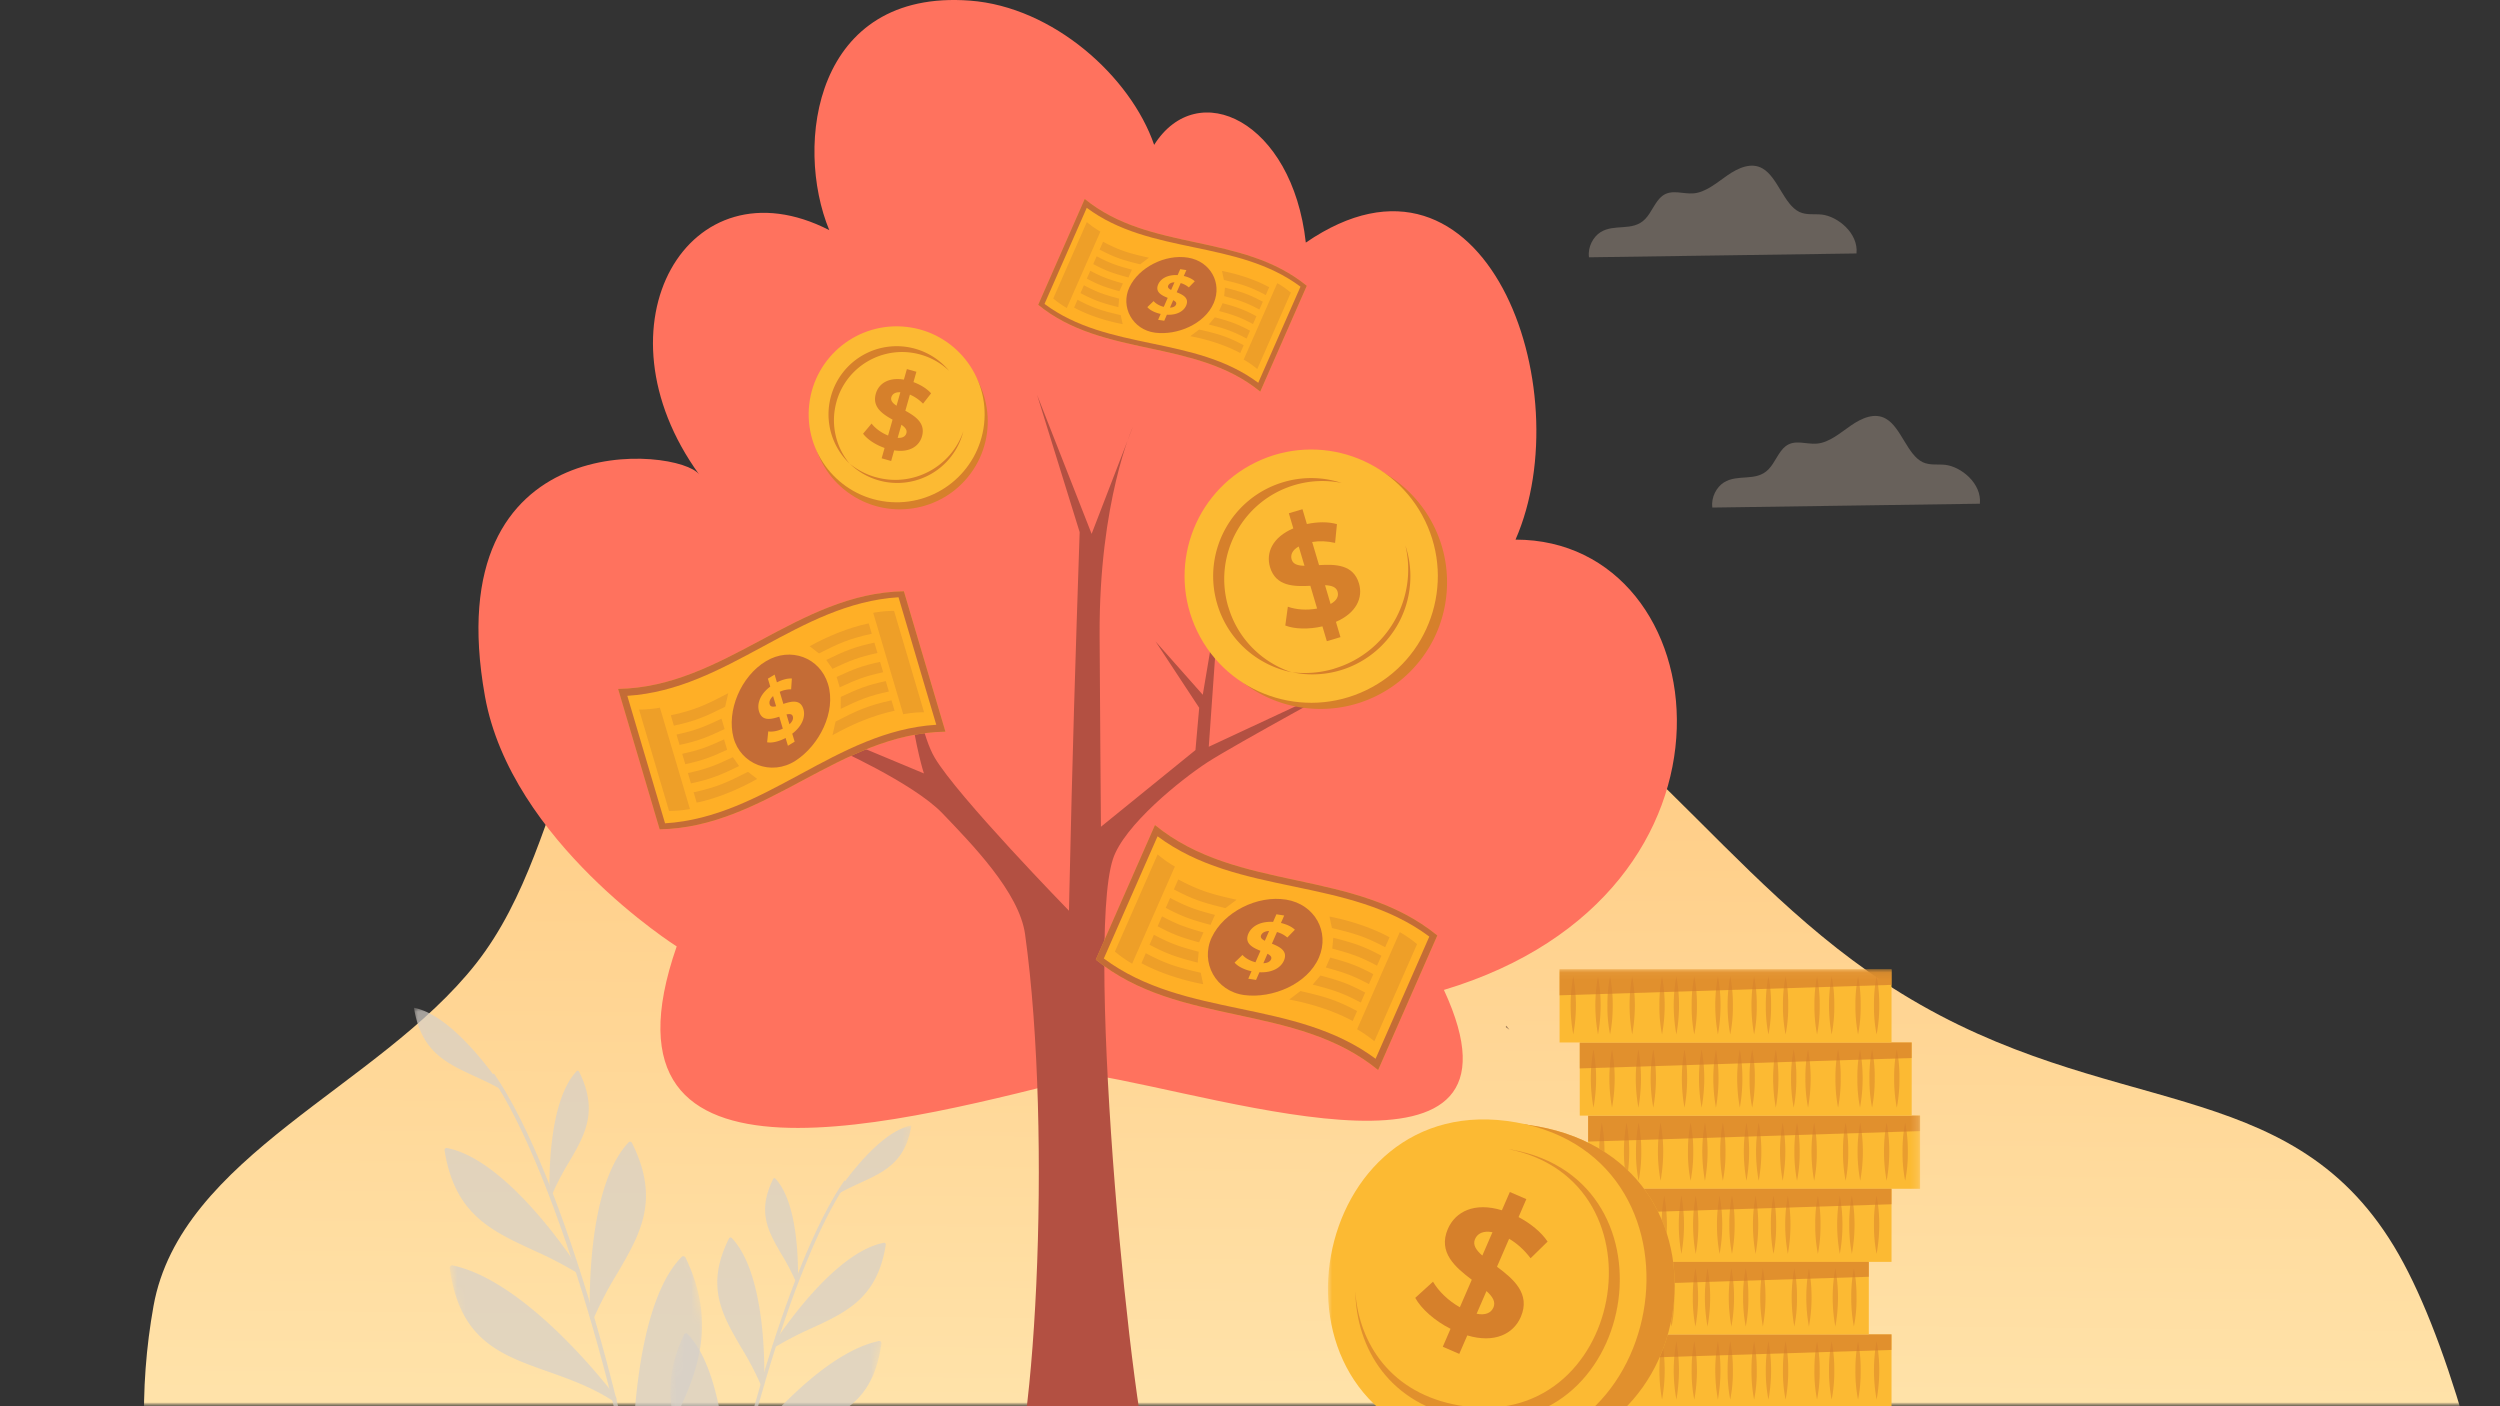 <svg width="320" height="180" fill="none" xmlns="http://www.w3.org/2000/svg"><rect width="100%" height="100%" fill="#333333" stroke="none"/><g clip-path="url(#a)"><mask id="b" style="mask-type:luminance" maskUnits="userSpaceOnUse" x="0" y="0" width="320" height="180"><path d="M320 0H0v180h320V0Z" fill="#fff"/></mask><g mask="url(#b)"><mask id="c" style="mask-type:luminance" maskUnits="userSpaceOnUse" x="0" y="0" width="320" height="180"><path d="M320 0H0v180h320V0Z" fill="#fff"/></mask><g mask="url(#c)"><path fill-rule="evenodd" clip-rule="evenodd" d="M328.977 246.488c-4.689 23.454-9.402 34.064-28.053 51.513-18.877 17.668-56.935 24.154-91.606 16.992-33.717-6.966-51.825-37.847-82.519-52.96-27.26-13.421-64.305-11.032-85.407-29.715-21.31-18.867-25.472-44.327-21.743-65.146 3.44-19.202 28.84-28.026 41.272-43.819 13.1-16.65 10.015-42.669 33.622-51.343 23.91-8.788 58.426-3.644 87.094 6.982 26.667 9.882 38.303 33.736 61.759 48.177 26.427 16.273 49.456 9.998 63.01 32.321 13.273 21.862 22.521 83.126 18.336 104.064l4.235-17.066Z" fill="url(#d)"/></g></g><mask id="e" style="mask-type:luminance" maskUnits="userSpaceOnUse" x="53" y="79" width="223" height="111"><path d="M276 79.406H53.572v110.537H276V79.406Z" fill="#fff"/></mask><g style="mix-blend-mode:multiply" opacity=".4" mask="url(#e)"><path d="M98.367 128.609s-.166-.095-.21.034c-.042.13.498.557.498.557l-.288-.591Z" fill="#E05851"/><path d="M99.861 127.504s.283-.256.495-.379c.139-.081.838-.235.871-.343.031-.105-.076-.156-.076-.156s-.786.296-.892.39c-.12.106-.397.488-.397.488ZM100.478 127.734s.28-.379.5-.455c.22-.076.379.168.379.168s-.103.036-.255.119c-.152.083-.624.168-.624.168Z" fill="#270C0B"/><path d="M101.839 126.835s-.042.224.091.449c.133.224.788.77.788.9s-.252.425-.252.425.307-.175.401-.379c.077-.17-.757-.72-.893-.966-.138-.246-.141-.458-.141-.458l.006.029Z" fill="#E05851"/><path d="M102.918 128.994s-.24.147-.543.271c-.303.124-.672.195-.672.195s.891.183 1.076.086c.184-.097.139-.551.139-.551v-.001Z" fill="#fff"/><path d="M102.308 126.344s-.285.209-.367.154c-.081-.055-.027-.154-.027-.154s.307-.162.354-.139c.046.023.039.139.039.139h.001ZM102.118 127.157s.059-.301.16-.333c.1-.032.146.103.152.166.005.064 0 .089 0 .089s-.022.027-.1.043c-.078.016-.211.035-.211.035h-.001ZM192.777 131.522l.431.281-.385-.505s-.08.035-.08.11c0 .076.034.114.034.114Z" fill="#270C0B"/><path d="M191.033 110.533c4.866-6.616 3.448-15.924-3.169-20.79-6.616-4.867-15.924-3.448-20.79 3.168-4.866 6.617-3.447 15.925 3.169 20.791s15.924 3.447 20.79-3.169Z" fill="#D6802B"/><path d="M193.302 102.202c.923-8.162-4.944-15.526-13.106-16.449-8.16-.923-15.524 4.945-16.448 13.106-.923 8.161 4.945 15.525 13.106 16.448 8.16.923 15.525-4.944 16.448-13.105Z" fill="#FCBA33"/><path d="M190.043 100.279c-.138-6.362-5.408-11.407-11.77-11.269-6.362.139-11.407 5.409-11.269 11.771.139 6.362 5.408 11.407 11.77 11.268 6.362-.138 11.408-5.408 11.269-11.77Z" fill="#FCBA33"/><path d="M168.359 98.39c1.731-6.124 8.1-9.682 14.224-7.95a11.46 11.46 0 0 1 4.829 2.762 11.47 11.47 0 0 0-5.744-3.751c-6.124-1.731-12.487 1.824-14.223 7.95-1.203 4.246.141 8.605 3.121 11.46-2.321-2.817-3.274-6.69-2.201-10.47l-.006-.002ZM174.979 111.155a12.165 12.165 0 0 1-4.384-2.285c.457.442.948.854 1.491 1.229 5.236 3.612 12.414 2.295 16.025-2.946a11.499 11.499 0 0 0 1.696-3.766c-2.077 6.074-8.575 9.534-14.825 7.761l-.003.007Z" fill="#D6802B"/><path d="m178.107 106.623-.51 1.797-1.606-.454.494-1.748c-1.561-.546-2.943-1.475-3.633-2.416l1.436-1.707c.636.822 1.668 1.578 2.788 2.02l.758-2.68c-1.657-.939-3.477-2.093-2.829-4.387.481-1.702 2.13-2.814 4.745-2.384l.507-1.78 1.606.454-.493 1.748c1.175.435 2.257 1.087 2.978 1.9l-1.363 1.745c-.688-.696-1.444-1.206-2.218-1.531l-.77 2.726c1.661.922 3.451 2.068 2.812 4.332-.476 1.667-2.102 2.77-4.704 2.361l.002.004Zm.401-7.545.645-2.277c-.904-.046-1.372.322-1.523.85-.157.563.236 1.005.878 1.427Zm1.664 4.649c.157-.562-.218-.996-.843-1.431l-.63 2.213c.853.052 1.323-.264 1.468-.78l.005-.002Z" fill="#D6802B"/></g><path d="M193.987 69.072c8.437-19.259-3.834-53.804-26.843-38.02-1.726-15.586-13.852-21.32-19.413-12.508C144.719 9.794 134.796.878 124.149.079c-19.845-1.49-22.537 18.386-18.004 29.378C88.15 20.23 75.641 41.619 89.493 60.734c-2.515-3.47-33.692-6.634-27.419 28.39 3.335 18.615 24.542 32.017 24.542 32.017-11.838 34.022 29.527 22.316 53.11 16.428 17.573 2.871 57.711 16.395 45.094-10.86 41.186-12.37 35.242-57.637 9.166-57.637h.001Z" fill="#FF725E"/><path d="M128.143 193.799c-4.345 5.12-10.478 7.424-10.478 7.424h42.168s-9.286-5.718-12.097-11.604c-2.811-5.889-8.86-68.732-5.282-79.654 1.418-4.33 8.69-10.17 12.097-12.388 3.408-2.218 19.935-11.207 19.935-11.207l-19.764 9.215 1.362-19.285-2.129 12.63-6.048-6.828 5.59 8.496-.479 5.413-12.097 9.813s-.134-16.34-.171-24.575c-.076-17.096 4.26-26.622 4.26-26.622l-5.282 13.71-6.986-17.806 5.453 17.578s-.681 19.846-1.023 33.73c-.341 13.883-.341 14.737-.341 14.737s-14.312-14.677-17.208-19.626c-2.897-4.948-4.344-21.418-4.344-21.418s.255 8.106 1.107 14.25 1.874 9.216 1.874 9.216l-24.534-10.24 10.904 6.144-6.304 3.755 8.177-3.072s10.393 4.609 14.141 8.533c3.749 3.925 9.816 10.094 10.564 15.457 3.578 25.672 1.278 69.104-3.067 74.224h.002Z" fill="#B35042"/><mask id="f" style="mask-type:luminance" maskUnits="userSpaceOnUse" x="169" y="124" width="77" height="62"><path d="M245.771 124.072h-75.796v61.811h75.796v-61.811Z" fill="#fff"/></mask><g mask="url(#f)"><path d="M242.115 170.802h-42.49v9.363h42.49v-9.363Z" fill="#FCBA33"/><g opacity=".5" fill="#D6802B"><path d="M201.379 171.656a20.877 20.877 0 0 1 0 7.494 20.877 20.877 0 0 1 0-7.494ZM204.544 171.656a20.877 20.877 0 0 1 0 7.494 20.877 20.877 0 0 1 0-7.494ZM206.089 171.656a20.877 20.877 0 0 1 0 7.494 20.877 20.877 0 0 1 0-7.494ZM214.576 171.656a21.534 21.534 0 0 1 0 7.494 20.877 20.877 0 0 1 0-7.494ZM216.87 171.656a20.877 20.877 0 0 1 0 7.494 17.897 17.897 0 0 1-.338-3.747 18.935 18.935 0 0 1 .338-3.747ZM226.362 171.656a20.877 20.877 0 0 1 0 7.494 17.829 17.829 0 0 1-.337-3.747 18.86 18.86 0 0 1 .337-3.747ZM228.554 171.656c.236 1.238.351 2.489.338 3.747a18.888 18.888 0 0 1-.338 3.747 17.896 17.896 0 0 1-.337-3.747 18.86 18.86 0 0 1 .337-3.747ZM232.582 171.656a18.86 18.86 0 0 1 .337 3.747 18.812 18.812 0 0 1-.337 3.747 17.964 17.964 0 0 1-.338-3.747 18.935 18.935 0 0 1 .338-3.747ZM224.527 171.656a18.86 18.86 0 0 1 .337 3.747 17.829 17.829 0 0 1-.337 3.747 18.888 18.888 0 0 1-.338-3.747 18.935 18.935 0 0 1 .338-3.747ZM208.922 171.656a21.122 21.122 0 0 1 0 7.48 20.872 20.872 0 0 1 0-7.493v.013ZM219.892 171.656a21.486 21.486 0 0 1 0 7.494 20.877 20.877 0 0 1 0-7.494ZM221.47 171.656a18.86 18.86 0 0 1 .338 3.747 17.83 17.83 0 0 1-.338 3.747 18.887 18.887 0 0 1-.337-3.747 18.934 18.934 0 0 1 .337-3.747ZM237.83 171.656c.236 1.238.351 2.489.338 3.747a17.897 17.897 0 0 1-.338 3.747 17.963 17.963 0 0 1-.337-3.747 18.934 18.934 0 0 1 .337-3.747ZM240.206 171.656a20.877 20.877 0 0 1 0 7.494 20.877 20.877 0 0 1 0-7.494ZM234.451 171.656a18.86 18.86 0 0 1 .337 3.747 17.829 17.829 0 0 1-.337 3.747 18.812 18.812 0 0 1-.337-3.747 18.86 18.86 0 0 1 .337-3.747ZM212.741 171.656a20.877 20.877 0 0 1 0 7.494 20.877 20.877 0 0 1 0-7.494Z"/></g><path opacity=".7" d="M242.108 170.802v1.991l-42.483 1.332v-3.323h42.483Z" fill="#D6802B"/><path d="M239.207 161.438h-42.489v9.364h42.489v-9.364Z" fill="#FCBA33"/><g opacity=".5" fill="#D6802B"><path d="M198.472 162.319a20.839 20.839 0 0 1 0 7.487 17.763 17.763 0 0 1-.337-3.74 18.32 18.32 0 0 1 .337-3.747ZM201.636 162.32a20.833 20.833 0 0 1 0 7.486 17.763 17.763 0 0 1-.337-3.74 18.304 18.304 0 0 1 .337-3.746ZM203.181 162.32a18.93 18.93 0 0 1 .337 3.746 17.897 17.897 0 0 1-.337 3.74 17.83 17.83 0 0 1-.338-3.74 18.932 18.932 0 0 1 .338-3.746ZM211.668 162.32a20.833 20.833 0 0 1 0 7.486 20.833 20.833 0 0 1 0-7.486ZM213.962 162.32c.243 1.231.351 2.489.338 3.746a17.83 17.83 0 0 1-.338 3.74 18.817 18.817 0 0 1-.337-3.74 18.93 18.93 0 0 1 .337-3.746ZM223.454 162.32c.243 1.231.351 2.489.337 3.746a17.763 17.763 0 0 1-.337 3.74 18.743 18.743 0 0 1-.337-3.74 18.856 18.856 0 0 1 .337-3.746ZM225.647 162.32a20.833 20.833 0 0 1 0 7.486 20.833 20.833 0 0 1 0-7.486ZM229.674 162.32c.243 1.231.351 2.489.338 3.746a17.83 17.83 0 0 1-.338 3.74 20.879 20.879 0 0 1 0-7.486ZM221.619 162.32a20.833 20.833 0 0 1 0 7.486 20.833 20.833 0 0 1 0-7.486ZM205.987 162.32a20.833 20.833 0 0 1 0 7.486 20.879 20.879 0 0 1 0-7.486ZM217.018 162.32a20.833 20.833 0 0 1 0 7.486 17.897 17.897 0 0 1-.337-3.74 18.446 18.446 0 0 1 .337-3.746ZM218.563 162.32a20.833 20.833 0 0 1 0 7.486 20.833 20.833 0 0 1 0-7.486ZM234.924 162.32a20.833 20.833 0 0 1 0 7.486 20.788 20.788 0 0 1 0-7.486ZM237.298 162.32c.236 1.238.351 2.489.337 3.746a17.83 17.83 0 0 1-.337 3.74 18.743 18.743 0 0 1-.337-3.74 18.856 18.856 0 0 1 .337-3.746ZM231.544 162.32a20.879 20.879 0 0 1 0 7.486 20.833 20.833 0 0 1 0-7.486ZM209.833 162.32c.236 1.238.351 2.489.338 3.746a18.818 18.818 0 0 1-.338 3.74 17.897 17.897 0 0 1-.337-3.74 18.856 18.856 0 0 1 .337-3.746Z"/></g><path opacity=".7" d="M239.207 161.438v1.991l-42.489 1.339v-3.33h42.489Z" fill="#D6802B"/><path d="M245.772 142.799h-42.49v9.364h42.49v-9.364Z" fill="#FCBA33"/><g opacity=".5" fill="#D6802B"><path d="M205.036 143.654a20.833 20.833 0 0 1 0 7.486 20.833 20.833 0 0 1 0-7.486ZM208.2 143.654a20.833 20.833 0 0 1 0 7.486 20.833 20.833 0 0 1 0-7.486ZM209.745 143.654c.236 1.237.351 2.488.338 3.746a18.818 18.818 0 0 1-.338 3.74 17.83 17.83 0 0 1-.337-3.74 18.917 18.917 0 0 1 .337-3.746ZM218.233 143.654a20.879 20.879 0 0 1 0 7.486 20.833 20.833 0 0 1 0-7.486ZM220.527 143.654c.236 1.237.35 2.488.337 3.746a17.897 17.897 0 0 1-.337 3.74 18.744 18.744 0 0 1-.338-3.74 18.844 18.844 0 0 1 .338-3.746ZM230.018 143.654c.236 1.23.351 2.488.338 3.746a17.83 17.83 0 0 1-.338 3.74 18.743 18.743 0 0 1-.337-3.74 18.843 18.843 0 0 1 .337-3.746ZM232.211 143.654c.236 1.23.35 2.488.337 3.746a17.897 17.897 0 0 1-.337 3.74 20.833 20.833 0 0 1 0-7.486ZM236.239 143.654c.236 1.23.35 2.488.337 3.746a17.83 17.83 0 0 1-.337 3.74 18.818 18.818 0 0 1-.338-3.74 18.918 18.918 0 0 1 .338-3.746ZM228.183 143.654a20.833 20.833 0 0 1 0 7.486 20.833 20.833 0 0 1 0-7.486ZM212.552 143.654a20.833 20.833 0 0 1 0 7.486 20.833 20.833 0 0 1 0-7.486ZM223.549 143.654a20.833 20.833 0 0 1 0 7.486 20.788 20.788 0 0 1 0-7.486ZM225.114 143.654a20.833 20.833 0 0 1 0 7.486 20.833 20.833 0 0 1 0-7.486ZM241.488 143.654a20.833 20.833 0 0 1 0 7.486 20.833 20.833 0 0 1 0-7.486ZM243.862 143.654c.236 1.237.351 2.488.338 3.746a17.83 17.83 0 0 1-.338 3.74 17.83 17.83 0 0 1-.337-3.74 18.917 18.917 0 0 1 .337-3.746ZM238.108 143.654a20.833 20.833 0 0 1 0 7.486 20.833 20.833 0 0 1 0-7.486ZM216.397 143.654c.237 1.237.351 2.488.338 3.746a18.744 18.744 0 0 1-.338 3.74 17.897 17.897 0 0 1-.337-3.74 18.87 18.87 0 0 1 .337-3.746Z"/></g><path opacity=".7" d="M245.772 142.799v1.984l-42.49 1.339v-3.323h42.49Z" fill="#D6802B"/><path d="M244.699 133.436h-42.49v9.363h42.49v-9.363Z" fill="#FCBA33"/><g opacity=".5" fill="#D6802B"><path d="M242.79 141.783a18.932 18.932 0 0 1-.338-3.746c-.02-1.258.095-2.516.338-3.747.243 1.231.357 2.489.337 3.747a18.856 18.856 0 0 1-.337 3.746ZM239.626 141.783a18.857 18.857 0 0 1-.338-3.746c-.02-1.258.095-2.516.338-3.747.243 1.231.357 2.489.337 3.747a18.93 18.93 0 0 1-.337 3.746ZM238.081 141.783a18.81 18.81 0 0 1-.337-3.746 17.829 17.829 0 0 1 .337-3.747 20.872 20.872 0 0 1 0 7.493ZM229.593 141.783a18.93 18.93 0 0 1-.337-3.746 18.934 18.934 0 0 1 .337-3.747c.243 1.231.358 2.489.338 3.747a18.932 18.932 0 0 1-.338 3.746ZM227.3 141.783a20.872 20.872 0 0 1 0-7.493 20.872 20.872 0 0 1 0 7.493ZM217.808 141.783a20.872 20.872 0 0 1 0-7.493 20.872 20.872 0 0 1 0 7.493ZM215.615 141.783a20.872 20.872 0 0 1 0-7.493 20.872 20.872 0 0 1 0 7.493ZM211.621 141.783a20.872 20.872 0 0 1 0-7.493 20.872 20.872 0 0 1 0 7.493ZM219.642 141.783a20.872 20.872 0 0 1 0-7.493 21.48 21.48 0 0 1 0 7.493ZM235.274 141.783a18.856 18.856 0 0 1-.337-3.746 18.86 18.86 0 0 1 .337-3.747c.243 1.231.357 2.489.337 3.747a18.81 18.81 0 0 1-.337 3.746ZM224.278 141.783a18.857 18.857 0 0 1-.338-3.746 18.86 18.86 0 0 1 .338-3.747c.242 1.231.357 2.489.337 3.747a19.006 19.006 0 0 1-.337 3.746ZM222.698 141.783a20.872 20.872 0 0 1 0-7.493 21.48 21.48 0 0 1 0 7.493ZM206.339 141.783a20.827 20.827 0 0 1 0-7.493 20.872 20.872 0 0 1 0 7.493ZM203.964 141.783a20.872 20.872 0 0 1 0-7.493 20.872 20.872 0 0 1 0 7.493ZM209.718 141.783a20.872 20.872 0 0 1 0-7.493 21.48 21.48 0 0 1 0 7.493ZM231.429 141.783a18.81 18.81 0 0 1-.338-3.746 17.83 17.83 0 0 1 .338-3.747 20.917 20.917 0 0 1 0 7.493Z"/></g><path opacity=".7" d="M244.699 133.436v1.991l-42.49 1.332v-3.323h42.49Z" fill="#D6802B"/><path d="M242.115 124.072h-42.49v9.364h42.49v-9.364Z" fill="#FCBA33"/><g opacity=".5" fill="#D6802B"><path d="M201.379 124.933a20.839 20.839 0 0 1 0 7.487 20.839 20.839 0 0 1 0-7.487ZM204.544 124.933a20.839 20.839 0 0 1 0 7.487 20.839 20.839 0 0 1 0-7.487ZM206.089 124.933c.236 1.238.35 2.489.337 3.747a18.817 18.817 0 0 1-.337 3.74 17.83 17.83 0 0 1-.338-3.74 18.379 18.379 0 0 1 .338-3.747ZM214.576 124.933a20.839 20.839 0 0 1 0 7.487 20.839 20.839 0 0 1 0-7.487ZM216.87 124.933a18.86 18.86 0 0 1 .337 3.747 18.743 18.743 0 0 1-.337 3.74 17.83 17.83 0 0 1-.338-3.74 18.935 18.935 0 0 1 .338-3.747ZM226.362 124.933a18.86 18.86 0 0 1 .337 3.747 18.743 18.743 0 0 1-.337 3.74 17.763 17.763 0 0 1-.337-3.74 18.86 18.86 0 0 1 .337-3.747ZM228.555 124.933c.243 1.231.351 2.489.337 3.747a17.763 17.763 0 0 1-.337 3.74 18.818 18.818 0 0 1-.338-3.74 18.935 18.935 0 0 1 .338-3.747ZM232.582 124.933a18.86 18.86 0 0 1 .338 3.747 17.83 17.83 0 0 1-.338 3.74 18.817 18.817 0 0 1-.337-3.74 18.934 18.934 0 0 1 .337-3.747ZM224.527 124.933c.242 1.231.351 2.489.337 3.747a17.897 17.897 0 0 1-.337 3.74 20.794 20.794 0 0 1 0-7.487ZM208.922 124.933a20.839 20.839 0 0 1 0 7.487 20.839 20.839 0 0 1 0-7.487ZM219.892 124.933a20.839 20.839 0 0 1 0 7.487 20.839 20.839 0 0 1 0-7.487ZM221.47 124.933c.243 1.231.351 2.489.338 3.747a17.83 17.83 0 0 1-.338 3.74 20.839 20.839 0 0 1 0-7.487ZM237.831 124.933c.242 1.231.35 2.489.337 3.747a17.897 17.897 0 0 1-.337 3.74 18.818 18.818 0 0 1-.338-3.74 18.935 18.935 0 0 1 .338-3.747ZM240.205 124.933c.236 1.238.351 2.489.338 3.747a18.818 18.818 0 0 1-.338 3.74 17.83 17.83 0 0 1-.337-3.74 18.307 18.307 0 0 1 .337-3.747ZM234.451 124.933c.243 1.231.351 2.489.338 3.747a17.83 17.83 0 0 1-.338 3.74 20.839 20.839 0 0 1 0-7.487ZM212.741 124.933a20.884 20.884 0 0 1 0 7.487 17.764 17.764 0 0 1-.338-3.74 18.308 18.308 0 0 1 .338-3.747Z"/></g><path opacity=".7" d="M242.115 124.072v1.991l-42.49 1.339v-3.33h42.49Z" fill="#D6802B"/><path d="M242.115 152.156h-42.49v9.363h42.49v-9.363Z" fill="#FCBA33"/><g opacity=".5" fill="#D6802B"><path d="M240.205 160.504a18.307 18.307 0 0 1-.337-3.747 17.83 17.83 0 0 1 .337-3.74 20.839 20.839 0 0 1 0 7.487ZM237.041 160.504a18.449 18.449 0 0 1-.337-3.747c-.02-1.258.095-2.509.337-3.74a20.794 20.794 0 0 1 0 7.487ZM235.496 160.504a20.839 20.839 0 0 1 0-7.487 20.839 20.839 0 0 1 0 7.487ZM227.01 160.504a18.379 18.379 0 0 1-.338-3.747 17.83 17.83 0 0 1 .338-3.74c.236 1.231.35 2.482.337 3.74a18.934 18.934 0 0 1-.337 3.747ZM224.716 160.504a20.794 20.794 0 0 1 0-7.487 20.839 20.839 0 0 1 0 7.487ZM215.223 160.504a20.839 20.839 0 0 1 0-7.487 21.446 21.446 0 0 1 0 7.487ZM213.024 160.504a20.839 20.839 0 0 1 0-7.487 20.839 20.839 0 0 1 0 7.487ZM208.996 160.504a21.494 21.494 0 0 1 0-7.487 20.839 20.839 0 0 1 0 7.487ZM217.052 160.504a20.839 20.839 0 0 1 0-7.487 20.839 20.839 0 0 1 0 7.487ZM232.69 160.504a18.307 18.307 0 0 1-.337-3.747 17.83 17.83 0 0 1 .337-3.74c.236 1.231.351 2.482.337 3.74a18.86 18.86 0 0 1-.337 3.747ZM221.693 160.504a18.307 18.307 0 0 1-.337-3.747 17.83 17.83 0 0 1 .337-3.74c.236 1.231.351 2.482.337 3.74a18.86 18.86 0 0 1-.337 3.747ZM220.108 160.504a20.839 20.839 0 0 1 0-7.487 20.839 20.839 0 0 1 0 7.487ZM203.747 160.504a20.839 20.839 0 0 1 0-7.487 20.839 20.839 0 0 1 0 7.487ZM201.379 160.504a20.839 20.839 0 0 1 0-7.487 20.839 20.839 0 0 1 0 7.487ZM207.128 160.504a20.839 20.839 0 0 1 0-7.487 20.884 20.884 0 0 1 0 7.487ZM228.844 160.504a20.839 20.839 0 0 1 0-7.487 20.794 20.794 0 0 1 0 7.487Z"/></g><path opacity=".7" d="M242.115 152.156v1.991l-42.49 1.339v-3.33h42.49Z" fill="#D6802B"/><path d="M196.725 144.158c27.964 5.004 20.583 46.312-7.422 41.301-28.004-5.011-20.597-46.332 7.422-41.301Z" fill="#FCBA33"/><path opacity=".7" d="M196.725 144.158c27.964 5.004 20.583 46.312-7.422 41.301-28.004-5.011-20.597-46.332 7.422-41.301Z" fill="#D6802B"/><path d="M194.08 143.667c26.655 4.769 19.261 46.077-7.422 41.301-26.682-4.776-19.261-46.077 7.422-41.301Z" fill="#FCBA33"/><path opacity=".7" d="M173.476 165.286c.142 7.366 4.412 14.523 13.857 16.171 22.156 3.962 28.288-30.324 6.167-34.306-.142 0-.291-.054-.432-.067 20.738 4.137 14.795 36.586-6.328 32.805-8.649-1.513-12.805-7.87-13.264-14.603Z" fill="#D6802B"/><path d="m187.811 170.938-1.025 2.36-2.11-.913.993-2.297c-2.031-1.031-3.746-2.552-4.517-3.962l2.273-2.069c.718 1.239 1.988 2.46 3.437 3.269l1.526-3.52c-2.091-1.586-4.364-3.494-3.061-6.507.97-2.235 3.424-3.451 6.916-2.385l1.017-2.338 2.11.914-.994 2.296c1.525.809 2.883 1.896 3.718 3.138l-2.18 2.133c-.811-1.076-1.751-1.911-2.748-2.497l-1.55 3.582c2.098 1.563 4.333 3.454 3.046 6.428-.954 2.19-3.376 3.396-6.853 2.362l.002.006Zm1.928-10.226 1.296-2.99c-1.224-.229-1.931.187-2.233.881-.318.739.138 1.415.937 2.109Zm1.42 6.651c.318-.739-.114-1.401-.889-2.108l-1.264 2.906c1.155.227 1.853-.119 2.147-.796l.006-.002Z" fill="#D6802B"/></g><path d="M124.242 60.607c3.685-5.01 2.611-12.06-2.399-15.744-5.011-3.685-12.06-2.61-15.745 2.4-3.685 5.01-2.61 12.059 2.4 15.744 5.01 3.685 12.06 2.61 15.744-2.4Z" fill="#D6802B"/><path d="M125.961 54.298c.699-6.18-3.745-11.757-9.925-12.456-6.18-.699-11.756 3.744-12.455 9.925-.7 6.18 3.744 11.756 9.924 12.455 6.18.7 11.757-3.744 12.456-9.924Z" fill="#FCBA33"/><path d="M123.493 52.842a8.726 8.726 0 1 0-17.447.38 8.726 8.726 0 0 0 17.447-.38Z" fill="#FCBA33"/><path d="M107.072 51.411c1.311-4.638 6.134-7.332 10.771-6.02a8.672 8.672 0 0 1 3.657 2.092 8.682 8.682 0 0 0-4.349-2.84 8.725 8.725 0 0 0-10.771 6.02 8.713 8.713 0 0 0 2.363 8.678 8.707 8.707 0 0 1-1.666-7.928l-.005-.002ZM112.085 61.078a9.207 9.207 0 0 1-3.32-1.73 8.722 8.722 0 0 0 14.548-4.153c-1.572 4.6-6.493 7.22-11.226 5.878l-.002.005Z" fill="#D6802B"/><path d="m114.454 57.646-.386 1.361-1.217-.343.374-1.325c-1.182-.413-2.228-1.117-2.751-1.829l1.087-1.293c.482.623 1.264 1.195 2.112 1.53l.574-2.03c-1.255-.711-2.633-1.584-2.143-3.322.365-1.289 1.614-2.13 3.594-1.805l.384-1.348 1.217.344-.374 1.324c.889.33 1.709.822 2.255 1.438l-1.032 1.322a5.226 5.226 0 0 0-1.68-1.16l-.583 2.065c1.257.698 2.613 1.566 2.129 3.28-.359 1.263-1.591 2.098-3.561 1.788l.001.003Zm.304-5.713.487-1.724c-.683-.036-1.038.243-1.152.643-.12.426.179.76.665 1.08Zm1.259 3.52c.119-.425-.164-.754-.638-1.083l-.477 1.675c.646.04 1.002-.2 1.112-.59l.003-.001ZM185.182 75.667c.624-8.929-6.108-16.672-15.037-17.296-8.928-.624-16.672 6.108-17.296 15.036-.624 8.929 6.108 16.673 15.037 17.297 8.929.624 16.672-6.109 17.296-15.037Z" fill="#D6802B"/><path d="M182.414 66.673c-3.907-8.052-13.602-11.413-21.655-7.506-8.052 3.907-11.413 13.602-7.506 21.655s13.603 11.413 21.655 7.506c8.052-3.907 11.413-13.602 7.506-21.655Z" fill="#FCBA33"/><path d="M178.294 66.803c-3.836-5.777-11.63-7.352-17.407-3.515-5.777 3.836-7.351 11.629-3.515 17.406 3.836 5.777 11.629 7.351 17.406 3.515 5.778-3.836 7.352-11.629 3.516-17.406Z" fill="#FCBA33"/><path d="M157.225 77.702c-1.975-6.648 1.815-13.636 8.463-15.61a12.474 12.474 0 0 1 6.057-.271 12.495 12.495 0 0 0-7.475-.107c-6.648 1.976-10.435 8.959-8.463 15.611 1.367 4.61 5.146 7.84 9.554 8.733-3.779-1.24-6.914-4.252-8.128-8.357l-.008.001ZM170.762 85.598a13.249 13.249 0 0 1-5.369.45c.678.142 1.37.235 2.089.263 6.927.275 12.768-5.122 13.038-12.053a12.493 12.493 0 0 0-.634-4.456c1.629 6.803-2.337 13.777-9.126 15.788l.002.008Z" fill="#D6802B"/><path d="m171.001 79.602.578 1.951-1.744.52-.564-1.898c-1.756.407-3.569.356-4.753-.107l.326-2.41c1.065.387 2.456.481 3.745.236l-.863-2.91c-2.074.1-4.423.1-5.163-2.39-.549-1.848.321-3.832 2.98-4.962l-.571-1.934 1.744-.519.564 1.898c1.336-.284 2.712-.315 3.849.013l-.237 2.401c-1.039-.24-2.033-.268-2.935-.117l.88 2.96c2.067-.119 4.383-.108 5.114 2.35.535 1.812-.32 3.774-2.955 4.914l.005.004Zm-4.029-7.181-.734-2.472c-.858.483-1.075 1.095-.906 1.67.183.61.803.787 1.64.802Zm4.242 3.31c-.183-.609-.781-.79-1.61-.825l.71 2.404c.815-.45 1.064-1.014.897-1.574l.003-.004Z" fill="#D6802B"/><path d="M161.312 50.129c-8.324-6.799-20.097-4.316-28.421-11.114l5.956-13.545c8.323 6.797 20.096 4.314 28.421 11.114l-5.956 13.545Z" fill="#FFAF26"/><path opacity=".7" d="m166.462 36.695-5.408 12.3c-8.154-6.072-19.202-4.021-27.357-10.094l5.408-12.3c8.154 6.072 19.201 4.02 27.357 10.094Zm.805-.113c-8.324-6.798-20.097-4.315-28.421-11.114-1.987 4.515-3.97 9.03-5.956 13.545 8.322 6.797 20.095 4.313 28.421 11.114 1.986-4.515 3.969-9.03 5.956-13.545Z" fill="#AB513E" style="mix-blend-mode:multiply"/><path d="M136.547 39.425a12.27 12.27 0 0 1-1.734-1.217c1.434-3.26 2.869-6.52 4.301-9.78.666.545 1.016.786 1.733 1.218-1.434 3.26-2.868 6.52-4.3 9.78ZM160.93 47.232a12.32 12.32 0 0 0-1.739-1.208c1.435-3.26 2.869-6.52 4.301-9.78.72.428 1.068.667 1.737 1.208l-4.299 9.78Z" fill="#DB8D2B" style="mix-blend-mode:multiply" opacity=".47"/><path d="M155.36 38.784c-1.158 2.71-4.702 4.165-7.512 3.8-2.883-.375-4.471-3.31-3.28-5.822 1.2-2.536 4.573-4.264 7.503-3.783 2.855.468 4.387 3.234 3.289 5.805Z" fill="#AB513E" style="mix-blend-mode:multiply" opacity=".7"/><path d="M149.36 40.287c-.134.309-.202.462-.338.772-.313-.051-.47-.075-.784-.123.13-.302.196-.452.329-.752-.758-.164-1.406-.5-1.706-.873l.797-.769c.278.321.761.6 1.304.737.201-.461.303-.69.503-1.152-.787-.325-1.644-.742-1.214-1.73.319-.73 1.194-1.255 2.485-1.182l.335-.765c.313.051.47.076.784.124-.13.301-.195.45-.329.752.569.135 1.081.364 1.404.68-.305.313-.456.468-.76.783a2.746 2.746 0 0 0-1.041-.553l-.512 1.172c.791.318 1.632.733 1.209 1.706-.313.717-1.175 1.236-2.464 1.172l-.002.001Zm.546-3.174.428-.979c-.452.016-.703.19-.801.418-.106.241.071.412.374.563l-.001-.002Zm.624 1.877c.105-.241-.065-.408-.358-.565l-.415.951c.426-.013.676-.165.773-.386Z" fill="#FFAF26"/><path d="M145.936 33.83c-2.174-.53-3.237-.849-5.187-1.886l.44-1.002c2.197 1.168 3.408 1.496 5.876 2.045-.453.339-.678.51-1.128.844l-.001-.002ZM162.016 37.766c-2.012-1.073-3.109-1.395-5.357-1.93a145.9 145.9 0 0 0-.246-1.159c2.033.4 4.242 1.107 6.044 2.087l-.441 1.002ZM144.44 35.515c-1.883-.501-2.803-.806-4.508-1.712l.44-1.002c1.706.909 2.624 1.213 4.509 1.712l-.441 1.002ZM161.2 39.622c-1.704-.91-2.622-1.215-4.506-1.716.04-.438.062-.656.101-1.09 2.029.515 3.019.828 4.845 1.805-.175.401-.263.602-.44 1.001ZM143.286 37.278c-1.739-.484-2.588-.777-4.171-1.62.176-.402.264-.603.441-1.002 1.581.842 2.43 1.135 4.17 1.62-.175.402-.263.603-.44 1.002ZM160.384 41.478c-1.643-.875-2.526-1.176-4.338-1.67.176-.4.264-.602.441-1.001 1.812.494 2.695.794 4.337 1.67-.175.401-.263.602-.44 1.002ZM143.147 39.315c-2.029-.516-3.019-.83-4.848-1.801l.441-1.002c1.706.908 2.623 1.212 4.508 1.712l-.101 1.09ZM159.566 43.336c-1.827-.974-2.818-1.288-4.845-1.805l.781-.916c1.884.503 2.801.807 4.505 1.716-.176.402-.263.602-.44 1.002l-.001.003ZM143.703 41.49c-2.089-.4-4.366-1.116-6.218-2.118.175-.402.263-.602.44-1.002 2.073 1.104 3.209 1.427 5.529 1.967.097.465.148.695.247 1.155l.002-.001ZM158.75 45.192c-1.9-1.03-4.247-1.76-6.389-2.16.453-.343.68-.514 1.13-.852 2.394.545 3.567.872 5.701 2.01-.175.4-.263.602-.44 1.001l-.002.001Z" fill="#DB8D2B" style="mix-blend-mode:multiply" opacity=".47"/><path d="M176.403 136.965c-10.585-8.646-25.555-5.488-36.139-14.133 2.525-5.741 5.047-11.482 7.573-17.223 10.583 8.643 25.553 5.485 36.139 14.132-2.525 5.741-5.047 11.483-7.573 17.224Z" fill="#FFAF26"/><path opacity=".7" d="m182.952 119.882-6.877 15.641c-10.369-7.722-24.417-5.114-34.785-12.835 2.291-5.215 4.584-10.426 6.876-15.641 10.369 7.721 24.416 5.111 34.786 12.835Zm1.023-.143c-10.585-8.645-25.555-5.487-36.139-14.132-2.526 5.74-5.048 11.482-7.574 17.223 10.583 8.642 25.554 5.484 36.14 14.132 2.526-5.741 5.047-11.482 7.573-17.223Z" fill="#AB513E" style="mix-blend-mode:multiply"/><path d="M144.913 123.354c-.912-.549-1.355-.853-2.205-1.548l5.468-12.436c.848.693 1.293 1 2.205 1.549-1.824 4.146-3.647 8.291-5.468 12.435ZM175.917 133.281a15.628 15.628 0 0 0-2.21-1.536c1.823-4.145 3.647-8.291 5.468-12.436.915.544 1.359.848 2.21 1.536l-5.468 12.436Z" fill="#DB8D2B" style="mix-blend-mode:multiply" opacity=".47"/><path d="M168.834 122.539c-1.472 3.445-5.978 5.296-9.551 4.832-3.667-.477-5.686-4.209-4.172-7.403 1.527-3.225 5.815-5.422 9.541-4.811 3.63.595 5.578 4.113 4.182 7.382Z" fill="#AB513E" style="mix-blend-mode:multiply" opacity=".7"/><path d="M161.205 124.45c-.17.392-.257.588-.43.982a82.68 82.68 0 0 0-.997-.157c.166-.383.249-.574.419-.956-.965-.208-1.788-.637-2.169-1.11.403-.391.607-.585 1.012-.978.354.408.969.763 1.66.938.255-.587.385-.878.639-1.465-1.002-.413-2.09-.945-1.543-2.201.405-.929 1.517-1.595 3.16-1.502l.425-.973c.398.065.598.096.997.157-.165.384-.249.574-.419.956.724.173 1.375.464 1.786.865-.388.398-.58.596-.967.996a3.488 3.488 0 0 0-1.324-.703c-.259.596-.391.895-.651 1.491 1.007.404 2.075.931 1.538 2.168-.398.912-1.494 1.572-3.133 1.491l-.003.001Zm.695-4.036.543-1.245c-.574.02-.893.243-1.018.532-.134.307.091.523.476.715l-.001-.002Zm.793 2.387c.134-.307-.083-.519-.455-.718l-.528 1.209c.542-.017.859-.21.983-.491Z" fill="#FFAF26"/><path d="M156.851 116.239c-2.765-.673-4.116-1.079-6.596-2.398l.56-1.274c2.793 1.485 4.333 1.903 7.471 2.6-.576.431-.862.648-1.434 1.074l-.001-.002ZM177.298 121.244c-2.558-1.364-3.954-1.774-6.812-2.454a208.86 208.86 0 0 0-.313-1.473c2.585.508 5.394 1.408 7.685 2.654l-.56 1.273ZM154.95 118.382c-2.394-.637-3.565-1.025-5.733-2.177.224-.51.336-.765.561-1.273 2.169 1.155 3.335 1.541 5.732 2.176-.224.511-.335.766-.56 1.274ZM176.26 123.604c-2.166-1.155-3.334-1.544-5.729-2.181l.128-1.387c2.581.655 3.839 1.054 6.161 2.295-.223.51-.335.765-.56 1.273ZM153.482 120.624c-2.211-.615-3.291-.988-5.304-2.061.224-.51.335-.766.561-1.273 2.011 1.07 3.09 1.443 5.303 2.061-.224.511-.335.765-.56 1.273ZM175.223 125.965c-2.089-1.113-3.212-1.496-5.516-2.123.223-.51.335-.766.56-1.274 2.304.628 3.427 1.01 5.516 2.124-.223.51-.335.765-.56 1.273ZM153.305 123.214c-2.58-.656-3.839-1.054-6.164-2.29.223-.511.335-.766.56-1.274 2.169 1.155 3.336 1.542 5.733 2.177l-.129 1.387ZM174.183 128.327c-2.323-1.238-3.583-1.638-6.161-2.296l.993-1.163c2.396.639 3.562 1.025 5.729 2.182-.223.51-.335.765-.56 1.273l-.001.004ZM154.012 125.98c-2.656-.508-5.551-1.42-7.907-2.694.223-.51.335-.765.56-1.273 2.637 1.403 4.08 1.814 7.03 2.5.124.592.189.884.315 1.469l.002-.002ZM173.145 130.687c-2.415-1.31-5.399-2.239-8.124-2.747l1.438-1.084c3.043.694 4.535 1.11 7.249 2.556-.224.511-.335.766-.56 1.274l-.003.001Z" fill="#DB8D2B" style="mix-blend-mode:multiply" opacity=".47"/><path d="M121.019 93.655c-13.612.233-22.967 12.266-36.579 12.499-1.772-5.991-3.547-11.98-5.319-17.971 13.61-.235 22.965-12.267 36.58-12.5 1.771 5.991 3.547 11.98 5.318 17.972Z" fill="#FFAF26"/><path opacity=".7" d="m115.011 76.45 4.831 16.32c-12.854.797-21.861 11.818-34.715 12.615l-4.831-16.32c12.854-.798 21.859-11.82 34.715-12.616Zm.686-.767c-13.611.233-22.966 12.265-36.579 12.499 1.772 5.99 3.547 11.98 5.319 17.972 13.61-.235 22.965-12.267 36.579-12.5-1.771-5.99-3.547-11.98-5.319-17.971Z" fill="#AB513E" style="mix-blend-mode:multiply"/><path d="M88.313 103.561c-1.048.169-1.58.223-2.674.24L81.8 90.825a15.579 15.579 0 0 0 2.672-.24c1.28 4.326 2.56 8.652 3.841 12.976ZM118.28 91.166a15.536 15.536 0 0 0-2.669.254l-3.84-12.977a15.556 15.556 0 0 1 2.668-.253c1.28 4.326 2.56 8.653 3.841 12.976Z" fill="#DB8D2B" style="mix-blend-mode:multiply" opacity=".47"/><path d="M105.983 87.552c1.096 3.567-1.141 7.874-4.156 9.82-3.096 1.996-7.033.456-7.936-2.948-.913-3.435.935-7.865 4.162-9.797 3.144-1.882 6.889-.46 7.93 2.925Z" fill="#AB513E" style="mix-blend-mode:multiply" opacity=".7"/><path d="M101.409 93.913c.123.408.183.613.305 1.024-.345.207-.516.312-.86.522-.12-.398-.179-.597-.296-.997-.868.462-1.77.666-2.364.551l.141-1.394c.532.082 1.228-.044 1.865-.355-.183-.61-.272-.916-.455-1.526-1.028.33-2.198.626-2.59-.68-.29-.968.128-2.19 1.437-3.176l-.302-1.013c.344-.207.516-.312.86-.522.12.398.179.596.296.996.661-.335 1.343-.531 1.914-.491-.039.553-.058.826-.094 1.38a3.482 3.482 0 0 0-1.46.317l.464 1.552c1.025-.34 2.177-.627 2.565.66.284.95-.126 2.157-1.425 3.15l-.001.002Zm-2.068-3.516-.387-1.297c-.424.385-.523.76-.433 1.06.095.32.406.339.823.238l-.003-.001Zm2.139 1.305c-.096-.32-.397-.341-.808-.254.15.505.225.758.377 1.26.4-.362.518-.713.431-1.005Z" fill="#FFAF26"/><path d="M92.815 90.469c-2.535 1.266-3.825 1.827-6.559 2.418-.158-.532-.237-.797-.393-1.328 3.08-.668 4.519-1.34 7.354-2.829-.16.699-.238 1.047-.4 1.739h-.002ZM111.587 81.123c-2.824.607-4.148 1.193-6.76 2.514-.475-.37-.714-.555-1.186-.919 2.293-1.276 5.008-2.399 7.552-2.925.159.532.238.798.394 1.33ZM92.748 93.321c-2.232 1.056-3.37 1.515-5.761 2.033-.158-.532-.238-.798-.393-1.33 2.393-.516 3.528-.972 5.76-2.031.158.532.238.797.394 1.328ZM112.317 83.585c-2.392.515-3.531.97-5.762 2.026l-.794-1.138c2.384-1.16 3.597-1.668 6.162-2.217.159.532.238.798.394 1.329ZM93.074 95.972c-2.079.954-3.139 1.365-5.36 1.844-.159-.532-.238-.798-.394-1.33 2.22-.479 3.279-.89 5.36-1.843.159.532.238.798.394 1.329ZM113.046 86.048c-2.306.497-3.406.928-5.562 1.933-.158-.532-.237-.797-.393-1.328 2.156-1.005 3.256-1.437 5.561-1.934.159.532.238.798.394 1.329ZM94.605 98.055c-2.385 1.161-3.598 1.668-6.162 2.223-.159-.532-.237-.797-.393-1.328 2.392-.517 3.528-.974 5.76-2.033l.795 1.138ZM113.774 88.513c-2.563.553-3.779 1.06-6.163 2.217.003-.61.003-.913.007-1.523 2.234-1.056 3.369-1.512 5.761-2.026l.394 1.329.001.003ZM96.923 99.704c-2.348 1.322-5.137 2.492-7.748 3.038-.158-.532-.238-.798-.393-1.329 2.908-.628 4.27-1.245 6.956-2.62.475.37.712.55 1.184.914v-.002ZM114.503 90.976c-2.68.557-5.547 1.771-7.946 3.137.158-.702.237-1.053.396-1.75 2.761-1.43 4.163-2.072 7.158-2.718.158.532.237.797.393 1.328l-.001.003Z" fill="#DB8D2B" style="mix-blend-mode:multiply" opacity=".47"/><mask id="g" style="mask-type:luminance" maskUnits="userSpaceOnUse" x="52" y="124" width="43" height="80"><path d="m52.67 129.043 30.745-4.52 10.999 74.815-30.745 4.519-10.999-74.814Z" fill="#fff"/></mask><g style="mix-blend-mode:multiply" opacity=".7" fill="#D6D0C9" mask="url(#g)"><path d="M83.148 200.994c-1.973-16.709-10.916-50.586-19.916-63.578l-.424.294c8.656 12.474 17.856 46.492 19.809 63.346l.531-.062Z"/><path d="M75.764 168.613s-.667-16.358 4.884-22.221c4.86 9.674-1.52 14.19-4.884 22.221Z"/><path d="M75.802 168.871a.258.258 0 0 0 .203-.156c.87-1.97 1.87-3.88 3.001-5.715 2.965-5.072 5.527-9.459 1.877-16.721a.258.258 0 0 0-.194-.14.25.25 0 0 0-.225.075c-5.564 5.881-4.98 21.741-4.95 22.415.002.121.091.223.21.243l.078-.001Zm4.782-22.022c3.273 6.808.812 11.022-2.031 15.886-.868 1.486-1.762 3.012-2.547 4.701-.05-3.761.255-15.61 4.578-20.587ZM73.937 162.646s-8.867-13.911-16.773-15.428c1.675 10.685 9.37 10.864 16.773 15.428Z"/><path d="M73.974 162.903a.258.258 0 0 0 .22-.285.28.28 0 0 0-.041-.109c-.363-.573-9-14.029-16.94-15.561a.26.26 0 0 0-.233.065.272.272 0 0 0-.076.227c1.267 8.124 5.93 10.28 11.324 12.771a51.62 51.62 0 0 1 5.559 2.867.29.29 0 0 0 .187.025ZM57.478 147.54c6.43 1.549 13.488 11.216 15.606 14.305-1.563-.886-3.117-1.605-4.632-2.303-5.18-2.397-9.661-4.464-10.974-12.002ZM81.26 190.967s-.726-22.786 6.201-29.857c5.747 11.96-1.91 20.101-6.201 29.857Z"/><path d="M81.306 191.281a.312.312 0 0 0 .246-.184c.916-2.087 2.017-4.127 3.055-6.096 3.974-7.457 7.726-14.492 3.144-24.023a.32.32 0 0 0-.235-.176.322.322 0 0 0-.28.094c-6.937 7.077-6.323 29.143-6.295 30.081a.323.323 0 0 0 .26.304c.032.006.069.006.105 0Zm6.07-29.601c4.13 9.024.506 15.825-3.327 23.019-.819 1.573-1.704 3.193-2.489 4.85-.017-4.971.35-21.713 5.817-27.869ZM78.585 179.019s-11.035-14.692-20.703-16.734c1.811 13.138 11.739 10.984 20.703 16.734Z"/><path d="M78.631 179.333a.321.321 0 0 0 .209-.509c-.451-.602-11.22-14.803-20.893-16.848a.317.317 0 0 0-.378.25.335.335 0 0 0-.005.106c1.272 9.228 6.482 11.072 12.511 13.207 2.74.97 5.57 1.97 8.34 3.747.063.044.139.059.216.047Zm-20.367-16.63c7.602 1.913 16.065 11.569 19.022 15.154a45.804 45.804 0 0 0-6.98-2.92c-5.75-2.028-10.711-3.788-12.042-12.234ZM70.543 152.735s-.47-11.409 3.405-15.5c3.39 6.749-1.058 9.903-3.405 15.5Z"/><path d="M70.57 152.915a.178.178 0 0 0 .136-.109 34.212 34.212 0 0 1 2.09-3.991c2.072-3.542 3.858-6.599 1.313-11.666a.193.193 0 0 0-.135-.101.203.203 0 0 0-.16.055c-3.88 4.101-3.475 15.167-3.474 15.641a.177.177 0 0 0 .146.168.117.117 0 0 0 .084.003Zm3.331-15.362c2.273 4.755.569 7.689-1.415 11.081-.609 1.036-1.228 2.107-1.78 3.282-.013-2.624.186-10.879 3.195-14.363ZM64.691 139.77s-6.15-9.706-11.702-10.774c1.165 7.465 6.54 7.617 11.702 10.774Z"/></g><mask id="h" style="mask-type:luminance" maskUnits="userSpaceOnUse" x="81" y="140" width="36" height="67"><path d="m116.921 144.096-25.723-3.782-9.202 62.593 25.723 3.781 9.202-62.592Z" fill="#fff"/></mask><g style="mix-blend-mode:multiply" opacity=".7" fill="#D6D0C9" mask="url(#h)"><path d="M91.42 204.292c1.652-13.979 9.134-42.322 16.664-53.191l.354.246c-7.242 10.436-14.939 38.897-16.573 52.998l-.444-.053Z"/><path d="M97.6 177.202s.558-13.686-4.087-18.592c-4.066 8.094 1.271 11.873 4.086 18.592Z"/><path d="M97.567 177.418a.217.217 0 0 1-.17-.131 39.492 39.492 0 0 0-2.51-4.781c-2.481-4.244-4.624-7.914-1.57-13.99a.22.22 0 0 1 .161-.118.211.211 0 0 1 .189.064c4.655 4.92 4.166 18.189 4.14 18.753a.21.21 0 0 1-.174.203h-.066Zm-4-18.425c-2.739 5.695-.68 9.221 1.699 13.291.726 1.243 1.473 2.519 2.13 3.932.042-3.146-.213-13.059-3.83-17.223ZM99.127 172.209s7.42-11.638 14.034-12.907c-1.402 8.939-7.839 9.089-14.034 12.907Z"/><path d="M99.096 172.424a.216.216 0 0 1-.184-.238.231.231 0 0 1 .035-.091c.303-.48 7.53-11.737 14.173-13.019a.216.216 0 0 1 .194.055.229.229 0 0 1 .064.19c-1.06 6.796-4.961 8.6-9.474 10.684a43.018 43.018 0 0 0-4.651 2.399.232.232 0 0 1-.157.02Zm13.802-12.853c-5.38 1.296-11.285 9.384-13.057 11.968 1.308-.741 2.608-1.342 3.875-1.927 4.334-2.005 8.084-3.734 9.182-10.041ZM93 195.904s.608-19.064-5.188-24.98c-4.807 10.006 1.599 16.817 5.189 24.98Z"/><path d="M92.963 196.166a.262.262 0 0 1-.206-.153c-.766-1.746-1.688-3.454-2.557-5.1-3.324-6.239-6.463-12.125-2.63-20.099a.268.268 0 0 1 .197-.147.27.27 0 0 1 .235.078c5.803 5.921 5.289 24.382 5.266 25.167a.27.27 0 0 1-.218.254.26.26 0 0 1-.087 0Zm-5.08-24.765c-3.454 7.55-.423 13.24 2.785 19.259.685 1.316 1.425 2.671 2.081 4.057.015-4.158-.292-18.165-4.866-23.316ZM95.239 185.908s9.232-12.293 17.32-14.001c-1.515 10.992-9.82 9.19-17.32 14.001Z"/><path d="M95.2 186.17a.268.268 0 0 1-.174-.426c.377-.504 9.386-12.384 17.479-14.096a.267.267 0 0 1 .317.21c.004.027.009.058.004.089-1.065 7.72-5.424 9.263-10.468 11.049-2.292.812-4.659 1.648-6.976 3.135a.253.253 0 0 1-.182.039Zm17.04-13.913c-6.36 1.601-13.44 9.679-15.914 12.679a38.236 38.236 0 0 1 5.839-2.444c4.811-1.697 8.962-3.169 10.075-10.235ZM101.967 163.917s.393-9.545-2.849-12.967c-2.837 5.646.885 8.284 2.849 12.967Z"/><path d="M101.945 164.068a.147.147 0 0 1-.114-.091 28.65 28.65 0 0 0-1.749-3.339c-1.733-2.963-3.227-5.521-1.098-9.761a.166.166 0 0 1 .113-.085.176.176 0 0 1 .134.047c3.245 3.431 2.907 12.69 2.906 13.086a.146.146 0 0 1-.121.14.097.097 0 0 1-.071.003Zm-2.787-12.853c-1.902 3.979-.476 6.434 1.184 9.271.509.868 1.027 1.763 1.489 2.746.01-2.195-.155-9.101-2.673-12.017ZM106.864 153.07s5.145-8.12 9.79-9.013c-.975 6.245-5.472 6.372-9.79 9.013Z"/></g><path d="M237.633 32.443c.261-2.61-2.425-4.755-4.444-4.978-.962-.105-1.958.094-2.873-.34-1.972-.944-2.763-4.445-4.704-5.558-1.437-.833-3.097-.094-4.495.873-1.399.968-2.776 2.175-4.337 2.31-1.36.123-2.83-.586-4.02.34-.885.68-1.346 2.076-2.163 2.932-.817.856-1.839.98-2.827 1.05-.988.07-2.019.088-2.917.656-.898.569-1.651 1.87-1.463 3.207l34.243-.492ZM253.424 64.476c.261-2.609-2.425-4.755-4.444-4.978-.961-.105-1.958.094-2.873-.34-1.972-.944-2.763-4.444-4.704-5.558-1.437-.833-3.097-.094-4.495.873-1.399.968-2.776 2.176-4.337 2.31-1.36.124-2.83-.586-4.02.34-.885.68-1.346 2.076-2.163 2.932-.817.856-1.839.98-2.827 1.05-.988.07-2.019.088-2.917.656-.898.57-1.651 1.87-1.463 3.208l34.243-.493Z" fill="#B8A697" style="mix-blend-mode:multiply" opacity=".4"/></g><defs><linearGradient id="d" x1="225.529" y1="82.573" x2="224.175" y2="225.639" gradientUnits="userSpaceOnUse"><stop stop-color="#FFC980"/><stop offset="1" stop-color="#FFEEBC"/></linearGradient><clipPath id="a"><path fill="#fff" d="M0 0h320v180H0z"/></clipPath></defs></svg>
